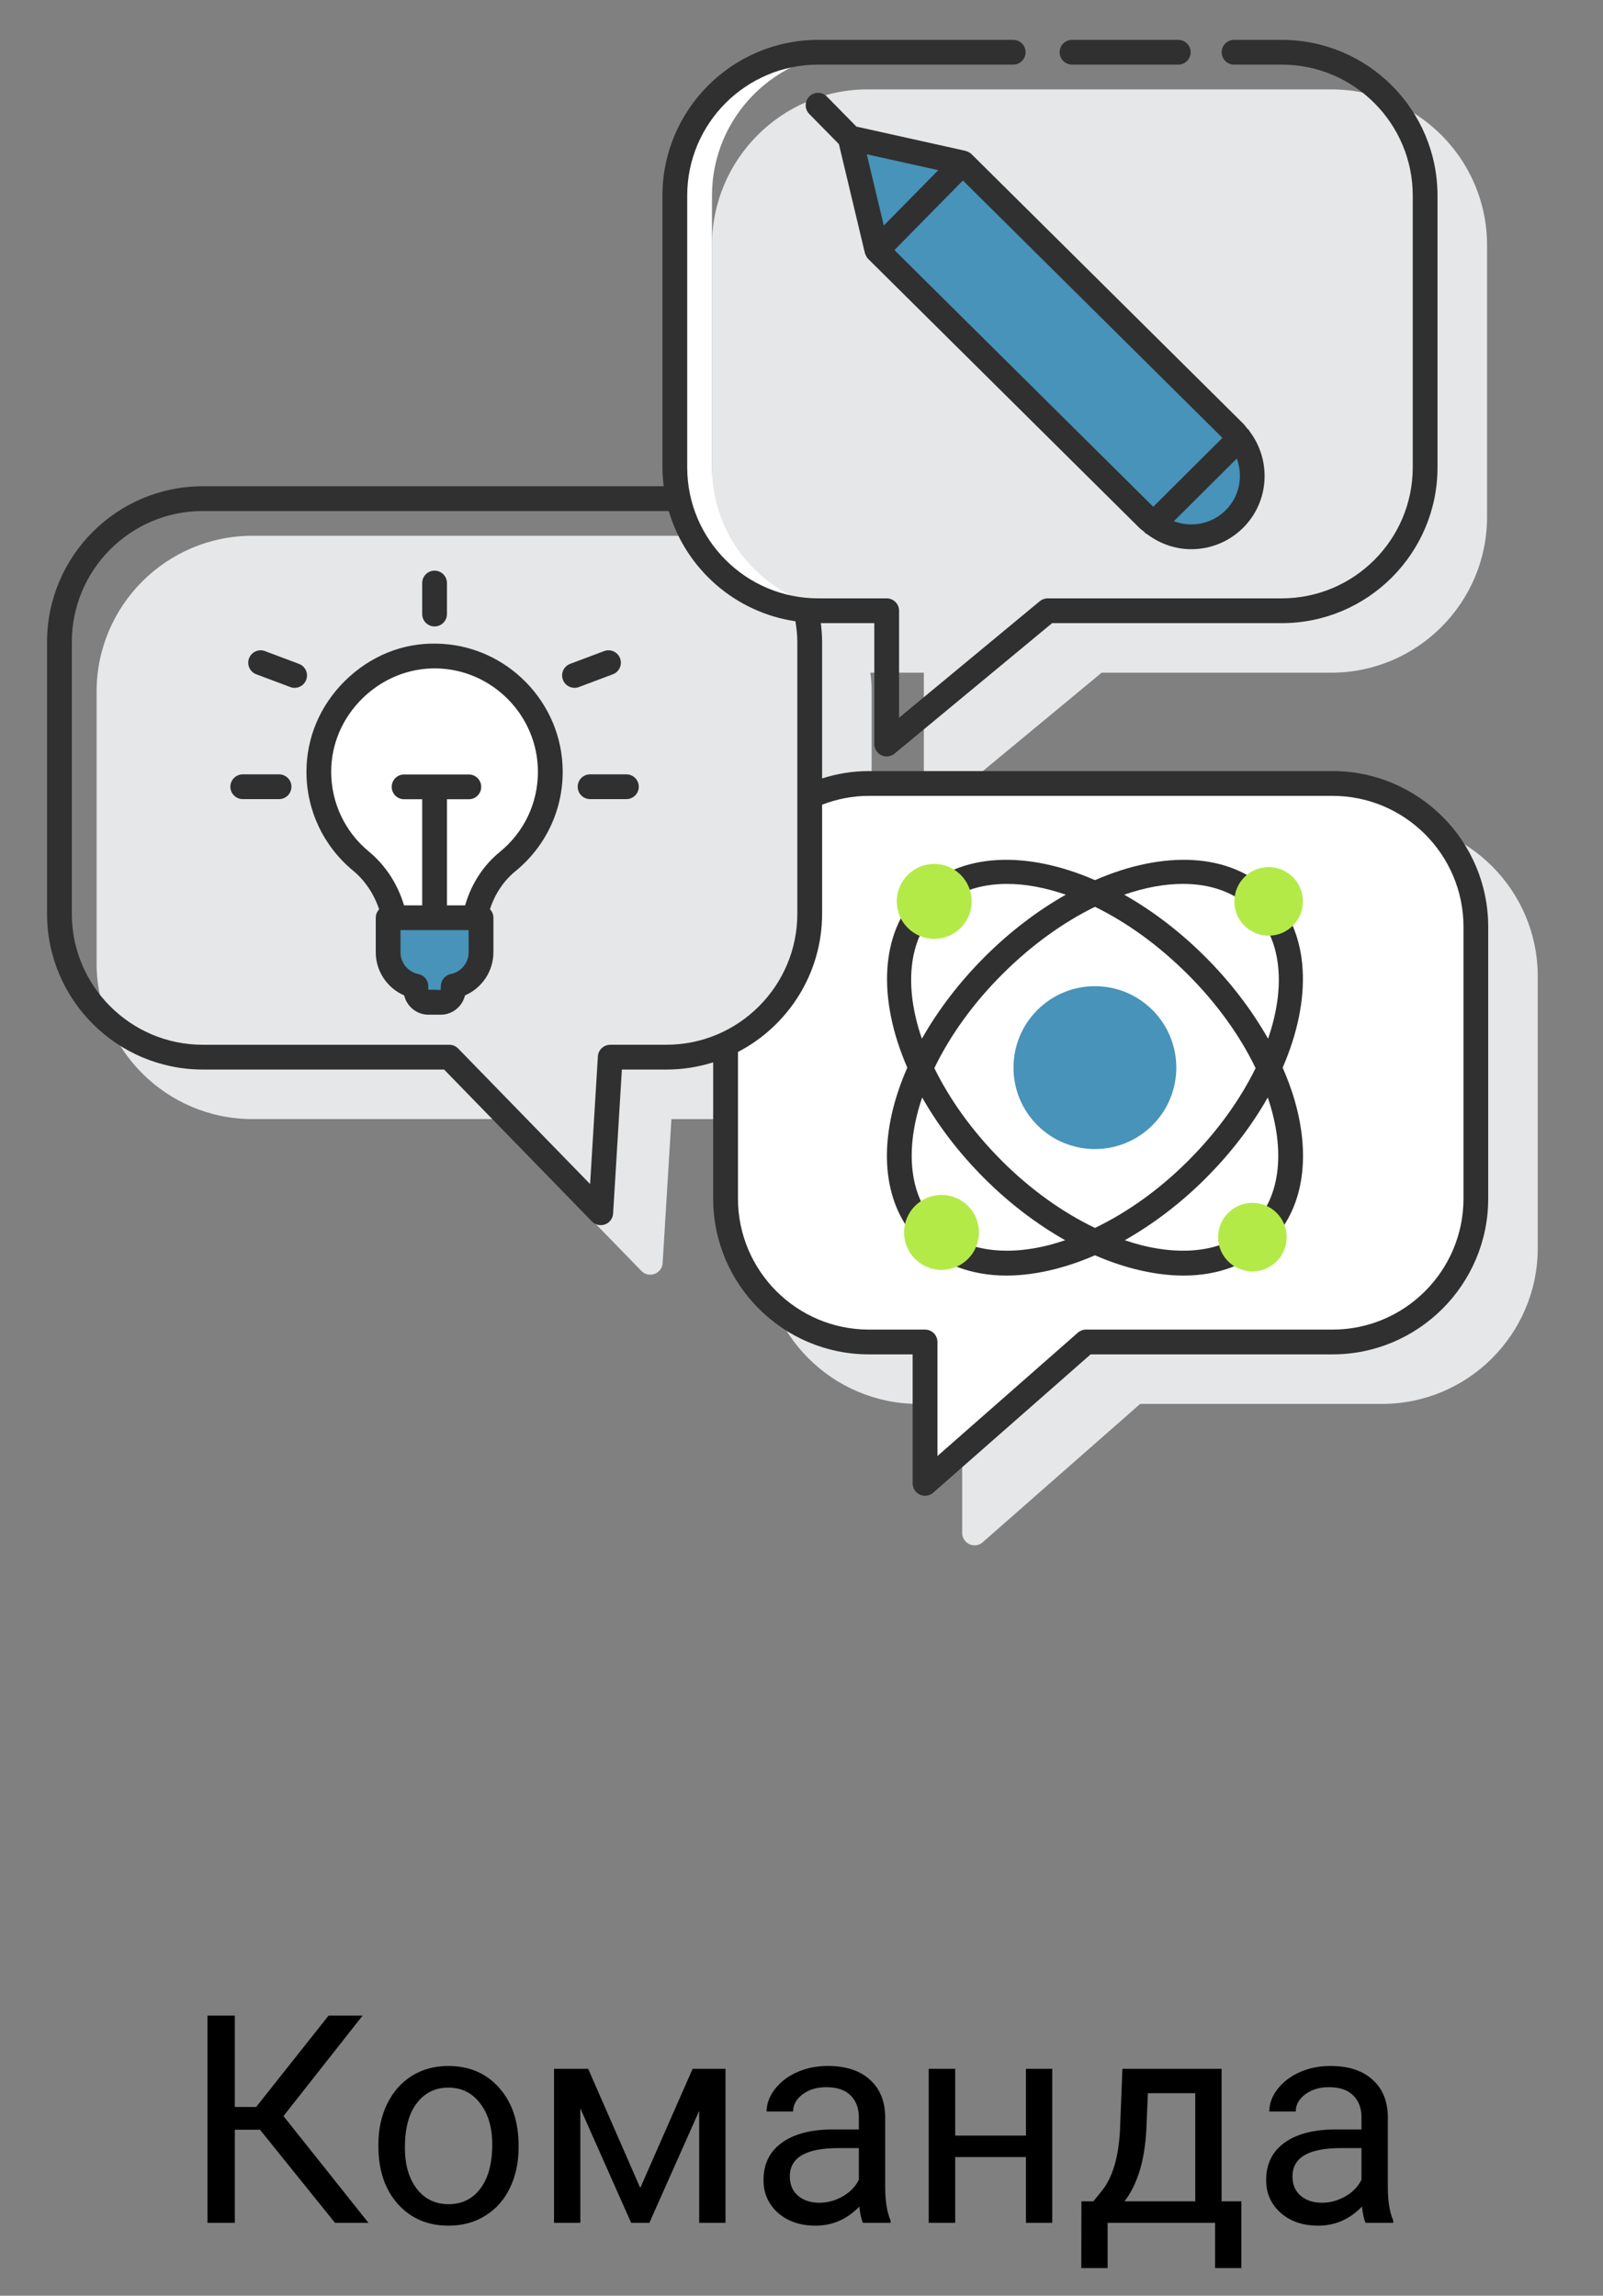 <?xml version="1.0" encoding="UTF-8"?> <svg xmlns="http://www.w3.org/2000/svg" width="88" height="126" viewBox="0 0 88 126" fill="none"><rect x="0" y="0" width="88" height="126" fill="#808080" stroke="none"/> <g style="mix-blend-mode:luminosity"> <path d="M75.871 45.04H50.421C49.526 45.04 48.662 45.18 47.851 45.436V37.955C47.851 37.604 47.823 37.26 47.781 36.92H50.716V43.556C50.716 43.819 50.869 44.059 51.107 44.171C51.199 44.215 51.297 44.236 51.396 44.236C51.552 44.236 51.705 44.183 51.83 44.08L60.478 36.92H73.086C77.8 36.92 81.635 33.085 81.635 28.371V13.455C81.635 8.741 77.8 4.906 73.086 4.906H47.635C42.921 4.906 39.086 8.741 39.086 13.455V28.371C39.086 28.722 39.114 29.066 39.155 29.407H13.851C9.138 29.407 5.303 33.242 5.303 37.955V52.871C5.303 57.586 9.138 61.42 13.851 61.42H27.097L35.212 69.756C35.342 69.89 35.519 69.962 35.699 69.962C35.779 69.962 35.859 69.948 35.936 69.92C36.188 69.826 36.361 69.593 36.377 69.324L36.859 61.421H39.3C40.196 61.421 41.059 61.281 41.871 61.025V68.505C41.871 73.22 45.706 77.054 50.419 77.054H52.821V84.136C52.821 84.403 52.977 84.645 53.22 84.755C53.31 84.796 53.405 84.816 53.501 84.816C53.662 84.816 53.823 84.758 53.949 84.646L62.592 77.054H75.869C80.582 77.054 84.417 73.219 84.417 68.505V53.589C84.42 48.874 80.585 45.04 75.871 45.04Z" fill="#E6E7E8"></path> </g> <g style="mix-blend-mode:luminosity"> <path d="M73.15 43.001H47.701C46.541 43.001 45.442 43.259 44.451 43.71V50.153C44.451 53.339 42.554 56.075 39.832 57.313V65.786C39.832 70.132 43.355 73.655 47.701 73.655H50.782V81.416L59.618 73.655H73.151C77.497 73.655 81.02 70.132 81.02 65.786V50.87C81.02 46.524 77.497 43.001 73.15 43.001Z" fill="white"></path> </g> <g style="mix-blend-mode:luminosity"> <path d="M70.414 58.598C72.049 54.835 71.93 51.183 69.732 48.984C67.532 46.785 63.876 46.668 60.111 48.306C56.345 46.667 52.69 46.785 50.49 48.984C48.292 51.183 48.173 54.836 49.808 58.598C49.464 59.385 49.189 60.173 49.001 60.954C48.282 63.943 48.817 66.52 50.507 68.21C51.684 69.387 53.324 70.01 55.25 70.01C56.106 70.01 57.018 69.886 57.962 69.643C58.675 69.459 59.394 69.208 60.111 68.897C60.827 69.208 61.546 69.459 62.26 69.643C63.203 69.886 64.116 70.01 64.972 70.01C66.898 70.01 68.538 69.387 69.715 68.21C71.405 66.521 71.94 63.944 71.221 60.954C71.034 60.173 70.758 59.385 70.414 58.598ZM64.937 48.512C66.466 48.512 67.801 48.975 68.771 49.945C70.38 51.555 70.594 54.168 69.613 57.009C68.728 55.447 67.571 53.922 66.174 52.526C64.761 51.112 63.244 49.97 61.714 49.105C62.84 48.716 63.931 48.512 64.937 48.512ZM68.929 58.624C68.086 60.343 66.845 62.091 65.229 63.707C63.653 65.284 61.894 66.538 60.111 67.395C58.327 66.538 56.568 65.283 54.993 63.707C53.377 62.092 52.137 60.344 51.293 58.624C52.151 56.846 53.413 55.083 55.008 53.487C56.63 51.865 58.385 50.614 60.111 49.771C61.836 50.614 63.591 51.865 65.213 53.487C66.809 55.083 68.072 56.846 68.929 58.624ZM51.451 49.945C52.421 48.975 53.756 48.513 55.286 48.513C56.292 48.513 57.382 48.717 58.508 49.105C56.978 49.971 55.462 51.113 54.048 52.526C52.652 53.923 51.494 55.447 50.609 57.01C49.629 54.168 49.843 51.555 51.451 49.945ZM57.622 68.327C55.044 68.993 52.822 68.603 51.468 67.249C50.125 65.906 49.719 63.783 50.322 61.272C50.405 60.928 50.507 60.582 50.624 60.235C51.488 61.756 52.626 63.263 54.031 64.668C55.405 66.043 56.918 67.188 58.473 68.069C58.19 68.165 57.905 68.254 57.622 68.327ZM68.755 67.249C67.401 68.603 65.179 68.992 62.6 68.327C62.317 68.254 62.033 68.165 61.748 68.069C63.304 67.187 64.816 66.042 66.191 64.668C67.596 63.263 68.734 61.756 69.597 60.235C69.714 60.583 69.817 60.929 69.899 61.272C70.504 63.783 70.097 65.906 68.755 67.249Z" fill="#303030"></path> </g> <g style="mix-blend-mode:luminosity"> <path d="M30.212 42.359C30.212 38.883 27.422 36.06 23.961 36.005C20.466 35.949 17.51 38.851 17.503 42.346C17.5 44.324 18.4 46.091 19.814 47.258C20.635 47.936 21.22 48.857 21.529 49.877L21.678 50.368H26.038L26.21 49.801C26.508 48.819 27.074 47.932 27.87 47.284C29.299 46.119 30.212 44.346 30.212 42.359Z" fill="white"></path> </g> <g style="mix-blend-mode:luminosity"> <path d="M21.307 50.369V52.266C21.307 53.185 21.961 53.951 22.83 54.124V54.318C22.83 54.701 23.14 55.011 23.524 55.011H24.188C24.571 55.011 24.882 54.701 24.882 54.318V54.124C25.75 53.951 26.405 53.185 26.405 52.266V50.369H21.307Z" fill="#4793B9"></path> </g> <g style="mix-blend-mode:luminosity"> <path d="M63.267 61.757C65.012 60.011 65.012 57.182 63.267 55.436C61.522 53.691 58.692 53.691 56.947 55.436C55.201 57.182 55.201 60.011 56.947 61.757C58.692 63.502 61.522 63.502 63.267 61.757Z" fill="#4793B9"></path> </g> <g style="mix-blend-mode:luminosity"> <path d="M51.287 51.529C52.422 51.529 53.343 50.609 53.343 49.473C53.343 48.337 52.422 47.417 51.287 47.417C50.151 47.417 49.23 48.337 49.23 49.473C49.23 50.609 50.151 51.529 51.287 51.529Z" fill="#B4EA48"></path> </g> <g style="mix-blend-mode:luminosity"> <path d="M69.644 47.591C68.605 47.591 67.762 48.434 67.762 49.473C67.762 50.512 68.605 51.355 69.644 51.355C70.683 51.355 71.526 50.512 71.526 49.473C71.526 48.433 70.683 47.591 69.644 47.591Z" fill="#B4EA48"></path> </g> <g style="mix-blend-mode:luminosity"> <path d="M51.687 65.585C50.551 65.585 49.631 66.505 49.631 67.641C49.631 68.776 50.551 69.697 51.687 69.697C52.822 69.697 53.743 68.777 53.743 67.641C53.742 66.505 52.822 65.585 51.687 65.585Z" fill="#B4EA48"></path> </g> <g style="mix-blend-mode:luminosity"> <path d="M68.753 66.018C67.714 66.018 66.871 66.86 66.871 67.9C66.871 68.939 67.714 69.782 68.753 69.782C69.793 69.782 70.635 68.939 70.635 67.9C70.635 66.86 69.793 66.018 68.753 66.018Z" fill="#B4EA48"></path> </g> <g style="mix-blend-mode:luminosity"> <path d="M39.086 25.652V10.736C39.086 6.39 42.609 2.867 46.955 2.867H44.916C40.57 2.867 37.047 6.39 37.047 10.736V25.652C37.047 29.998 40.57 33.521 44.916 33.521H46.955C42.609 33.521 39.086 29.998 39.086 25.652Z" fill="white"></path> </g> <g style="mix-blend-mode:luminosity"> <path d="M67.749 23.713L52.855 8.943L46.67 7.568L48.14 13.73L63.036 28.501C64.358 29.803 66.485 29.787 67.787 28.465C69.088 27.142 69.072 25.015 67.749 23.713Z" fill="#4793B9"></path> </g> <g style="mix-blend-mode:luminosity"> <path d="M73.152 42.321H47.702C46.805 42.321 45.943 42.465 45.131 42.724V35.237C45.131 34.885 45.103 34.541 45.062 34.201H47.997V40.838C47.997 41.101 48.15 41.341 48.388 41.453C48.48 41.497 48.578 41.518 48.677 41.518C48.833 41.518 48.986 41.465 49.111 41.361L57.758 34.201H70.366C75.08 34.201 78.915 30.366 78.915 25.652V10.736C78.915 6.022 75.08 2.188 70.366 2.188H67.745C67.37 2.188 67.065 2.492 67.065 2.867C67.065 3.242 67.37 3.547 67.745 3.547H70.366C74.33 3.547 77.556 6.772 77.556 10.736V25.652C77.556 29.616 74.33 32.841 70.366 32.841H57.513C57.355 32.841 57.202 32.897 57.08 32.998L49.357 39.392V33.521C49.357 33.146 49.052 32.841 48.677 32.841H44.916C40.952 32.841 37.726 29.616 37.726 25.652V10.736C37.726 6.772 40.952 3.547 44.916 3.547H55.623C55.998 3.547 56.303 3.242 56.303 2.867C56.303 2.492 55.998 2.188 55.623 2.188H44.916C40.201 2.188 36.366 6.022 36.366 10.736V25.652C36.366 26.004 36.394 26.348 36.436 26.688H11.132C6.418 26.688 2.583 30.523 2.583 35.237V50.153C2.583 54.867 6.418 58.701 11.132 58.701H24.378L32.493 67.037C32.623 67.171 32.799 67.243 32.979 67.243C33.059 67.243 33.139 67.229 33.216 67.201C33.468 67.107 33.641 66.874 33.658 66.605L34.139 58.702H36.58C37.476 58.702 38.339 58.562 39.151 58.306V65.787C39.151 70.501 42.986 74.335 47.7 74.335H50.101V81.416C50.101 81.683 50.257 81.925 50.501 82.036C50.59 82.076 50.686 82.096 50.781 82.096C50.943 82.096 51.103 82.038 51.229 81.927L59.872 74.335H73.149C77.863 74.335 81.698 70.5 81.698 65.787V50.87C81.7 46.155 77.865 42.321 73.152 42.321ZM33.501 57.342C33.141 57.342 32.844 57.621 32.822 57.98L32.395 64.988L25.152 57.548C25.024 57.417 24.849 57.342 24.665 57.342H11.132C7.168 57.342 3.943 54.117 3.943 50.153V35.237C3.943 31.272 7.168 28.047 11.132 28.047H36.582C36.627 28.047 36.671 28.054 36.716 28.056C37.644 31.213 40.346 33.609 43.666 34.098C43.727 34.47 43.771 34.847 43.771 35.236V50.152C43.771 54.116 40.546 57.341 36.582 57.341H33.501V57.342ZM80.341 65.786C80.341 69.75 77.116 72.975 73.152 72.975H59.619C59.454 72.975 59.294 73.036 59.17 73.144L51.463 79.914V73.655C51.463 73.279 51.159 72.975 50.783 72.975H47.702C43.738 72.975 40.513 69.75 40.513 65.786V57.737C43.252 56.311 45.131 53.45 45.131 50.153V44.167C45.93 43.857 46.795 43.681 47.702 43.681H73.152C77.116 43.681 80.341 46.906 80.341 50.87V65.786Z" fill="#303030"></path> </g> <g style="mix-blend-mode:luminosity"> <path d="M23.972 35.326C22.083 35.281 20.313 36.019 18.946 37.361C17.581 38.703 16.827 40.473 16.823 42.346C16.819 44.456 17.752 46.438 19.381 47.784C20.038 48.325 20.525 49.06 20.814 49.908C20.701 50.03 20.628 50.191 20.628 50.37V52.266C20.628 53.308 21.26 54.234 22.188 54.633C22.331 55.239 22.876 55.692 23.525 55.692H24.19C24.839 55.692 25.384 55.239 25.527 54.633C26.455 54.233 27.087 53.308 27.087 52.266V50.37C27.087 50.188 27.013 50.025 26.896 49.902C27.17 49.064 27.65 48.341 28.299 47.812C29.946 46.469 30.891 44.482 30.891 42.36C30.892 38.542 27.787 35.387 23.972 35.326ZM25.727 52.266C25.727 52.844 25.316 53.346 24.75 53.459C24.433 53.523 24.203 53.802 24.203 54.125L24.189 54.333L23.51 54.318V54.126C23.51 53.802 23.282 53.523 22.964 53.46C22.398 53.346 21.986 52.845 21.986 52.267V51.05H25.726V52.266H25.727ZM27.441 46.757C26.555 47.479 25.905 48.465 25.559 49.605L25.533 49.69H24.537V43.867H25.737C26.112 43.867 26.417 43.562 26.417 43.187C26.417 42.812 26.112 42.507 25.737 42.507H22.183C21.808 42.507 21.504 42.812 21.504 43.187C21.504 43.562 21.808 43.867 22.183 43.867H23.177V49.69H22.181L22.178 49.68C21.821 48.502 21.153 47.483 20.246 46.734C18.93 45.649 18.179 44.05 18.181 42.348C18.184 40.842 18.793 39.415 19.898 38.33C21.002 37.246 22.452 36.662 23.948 36.685C27.026 36.734 29.53 39.279 29.53 42.359C29.532 44.071 28.77 45.674 27.441 46.757Z" fill="#303030"></path> </g> <g style="mix-blend-mode:luminosity"> <path d="M34.387 42.5H32.394C32.018 42.5 31.714 42.804 31.714 43.18C31.714 43.555 32.018 43.859 32.394 43.859H34.387C34.762 43.859 35.067 43.555 35.067 43.18C35.067 42.804 34.763 42.5 34.387 42.5Z" fill="#303030"></path> </g> <g style="mix-blend-mode:luminosity"> <path d="M15.32 42.5H13.326C12.951 42.5 12.646 42.804 12.646 43.18C12.646 43.555 12.951 43.859 13.326 43.859H15.32C15.695 43.859 15.999 43.555 15.999 43.18C15.999 42.804 15.695 42.5 15.32 42.5Z" fill="#303030"></path> </g> <g style="mix-blend-mode:luminosity"> <path d="M33.644 37.008C33.995 36.876 34.173 36.483 34.04 36.132C33.909 35.78 33.515 35.603 33.165 35.735L31.299 36.436C30.948 36.568 30.77 36.96 30.902 37.311C31.004 37.584 31.264 37.752 31.538 37.752C31.618 37.752 31.699 37.738 31.778 37.709L33.644 37.008Z" fill="#303030"></path> </g> <g style="mix-blend-mode:luminosity"> <path d="M16.413 36.437L14.547 35.736C14.197 35.604 13.804 35.782 13.671 36.133C13.54 36.484 13.717 36.876 14.068 37.008L15.934 37.709C16.013 37.738 16.093 37.753 16.174 37.753C16.448 37.753 16.708 37.584 16.81 37.312C16.942 36.96 16.764 36.569 16.413 36.437Z" fill="#303030"></path> </g> <g style="mix-blend-mode:luminosity"> <path d="M23.857 34.382C24.232 34.382 24.536 34.078 24.536 33.703V32C24.536 31.625 24.232 31.32 23.857 31.32C23.481 31.32 23.177 31.625 23.177 32V33.703C23.177 34.078 23.481 34.382 23.857 34.382Z" fill="#303030"></path> </g> <g style="mix-blend-mode:luminosity"> <path d="M58.851 3.547H64.684C65.06 3.547 65.364 3.242 65.364 2.867C65.364 2.492 65.06 2.188 64.684 2.188H58.851C58.475 2.188 58.171 2.492 58.171 2.867C58.171 3.242 58.475 3.547 58.851 3.547Z" fill="#303030"></path> </g> <g style="mix-blend-mode:luminosity"> <path d="M53.332 8.459C53.332 8.459 53.332 8.459 53.332 8.459C53.33 8.457 53.328 8.457 53.327 8.456C53.271 8.401 53.203 8.361 53.132 8.328C53.11 8.319 53.089 8.311 53.067 8.304C53.046 8.296 53.025 8.284 53.002 8.279L47.014 6.948L45.394 5.3C45.13 5.032 44.7 5.029 44.432 5.292C44.165 5.555 44.161 5.985 44.424 6.253L46.053 7.909L47.48 13.887C47.485 13.911 47.497 13.931 47.505 13.953C47.513 13.975 47.52 13.994 47.53 14.015C47.564 14.087 47.605 14.156 47.662 14.212L47.664 14.214L62.559 28.984C62.64 29.064 62.733 29.122 62.818 29.193C62.829 29.206 62.833 29.222 62.846 29.235C62.887 29.276 62.938 29.3 62.986 29.328C63.7 29.861 64.542 30.143 65.393 30.143C66.439 30.143 67.483 29.741 68.272 28.94C69.692 27.498 69.79 25.259 68.609 23.687C68.584 23.649 68.567 23.606 68.533 23.572C68.52 23.559 68.503 23.555 68.489 23.543C68.402 23.438 68.327 23.326 68.228 23.229L53.334 8.46C53.333 8.46 53.333 8.46 53.332 8.459ZM51.51 9.34L48.517 12.379L47.584 8.468L51.51 9.34ZM49.101 13.725L52.861 9.906L67.108 24.033L63.31 27.815L49.101 13.725ZM67.304 27.987C66.535 28.767 65.403 28.973 64.44 28.608L67.896 25.167C68.249 26.114 68.058 27.221 67.304 27.987Z" fill="#303030"></path> </g> <path d="M14.273 116.891H12.891V122H11.391V110.625H12.891V115.641H14.062L18.039 110.625H19.906L15.562 116.141L20.227 122H18.391L14.273 116.891ZM20.773 117.695C20.773 116.867 20.935 116.122 21.258 115.461C21.586 114.799 22.039 114.289 22.617 113.93C23.201 113.57 23.865 113.391 24.609 113.391C25.76 113.391 26.69 113.789 27.398 114.586C28.112 115.383 28.469 116.443 28.469 117.766V117.867C28.469 118.69 28.31 119.43 27.992 120.086C27.68 120.737 27.229 121.245 26.641 121.609C26.057 121.974 25.385 122.156 24.625 122.156C23.479 122.156 22.549 121.758 21.836 120.961C21.128 120.164 20.773 119.109 20.773 117.797V117.695ZM22.227 117.867C22.227 118.805 22.443 119.557 22.875 120.125C23.312 120.693 23.896 120.977 24.625 120.977C25.359 120.977 25.943 120.69 26.375 120.117C26.807 119.539 27.023 118.732 27.023 117.695C27.023 116.768 26.802 116.018 26.359 115.445C25.922 114.867 25.338 114.578 24.609 114.578C23.896 114.578 23.32 114.862 22.883 115.43C22.445 115.997 22.227 116.81 22.227 117.867ZM35.148 120.086L38.023 113.547H39.828V122H38.383V115.852L35.648 122H34.648L31.859 115.719V122H30.414V113.547H32.289L35.148 120.086ZM47.375 122C47.292 121.833 47.224 121.536 47.172 121.109C46.5 121.807 45.698 122.156 44.766 122.156C43.932 122.156 43.247 121.922 42.711 121.453C42.18 120.979 41.914 120.38 41.914 119.656C41.914 118.776 42.247 118.094 42.914 117.609C43.586 117.12 44.529 116.875 45.742 116.875H47.148V116.211C47.148 115.706 46.997 115.305 46.695 115.008C46.393 114.706 45.948 114.555 45.359 114.555C44.844 114.555 44.411 114.685 44.062 114.945C43.714 115.206 43.539 115.521 43.539 115.891H42.086C42.086 115.469 42.234 115.062 42.531 114.672C42.833 114.276 43.24 113.964 43.75 113.734C44.266 113.505 44.831 113.391 45.445 113.391C46.419 113.391 47.182 113.635 47.734 114.125C48.286 114.609 48.573 115.279 48.594 116.133V120.023C48.594 120.799 48.693 121.417 48.891 121.875V122H47.375ZM44.977 120.898C45.43 120.898 45.859 120.781 46.266 120.547C46.672 120.312 46.966 120.008 47.148 119.633V117.898H46.016C44.245 117.898 43.359 118.417 43.359 119.453C43.359 119.906 43.51 120.26 43.812 120.516C44.115 120.771 44.503 120.898 44.977 120.898ZM57.766 122H56.32V118.391H52.438V122H50.984V113.547H52.438V117.211H56.32V113.547H57.766V122ZM60.023 120.82L60.523 120.203C61.086 119.474 61.406 118.38 61.484 116.922L61.617 113.547H67.062V120.82H68.148V124.484H66.703V122H60.805V124.484H59.359L59.367 120.82H60.023ZM61.734 120.82H65.617V114.883H63.016L62.93 116.898C62.841 118.581 62.443 119.888 61.734 120.82ZM74.969 122C74.885 121.833 74.818 121.536 74.766 121.109C74.094 121.807 73.292 122.156 72.359 122.156C71.526 122.156 70.841 121.922 70.305 121.453C69.773 120.979 69.508 120.38 69.508 119.656C69.508 118.776 69.841 118.094 70.508 117.609C71.18 117.12 72.122 116.875 73.336 116.875H74.742V116.211C74.742 115.706 74.591 115.305 74.289 115.008C73.987 114.706 73.542 114.555 72.953 114.555C72.438 114.555 72.005 114.685 71.656 114.945C71.307 115.206 71.133 115.521 71.133 115.891H69.68C69.68 115.469 69.828 115.062 70.125 114.672C70.427 114.276 70.833 113.964 71.344 113.734C71.859 113.505 72.424 113.391 73.039 113.391C74.013 113.391 74.776 113.635 75.328 114.125C75.88 114.609 76.167 115.279 76.188 116.133V120.023C76.188 120.799 76.287 121.417 76.484 121.875V122H74.969ZM72.57 120.898C73.023 120.898 73.453 120.781 73.859 120.547C74.266 120.312 74.56 120.008 74.742 119.633V117.898H73.609C71.838 117.898 70.953 118.417 70.953 119.453C70.953 119.906 71.104 120.26 71.406 120.516C71.708 120.771 72.096 120.898 72.57 120.898Z" fill="black"></path> </svg> 